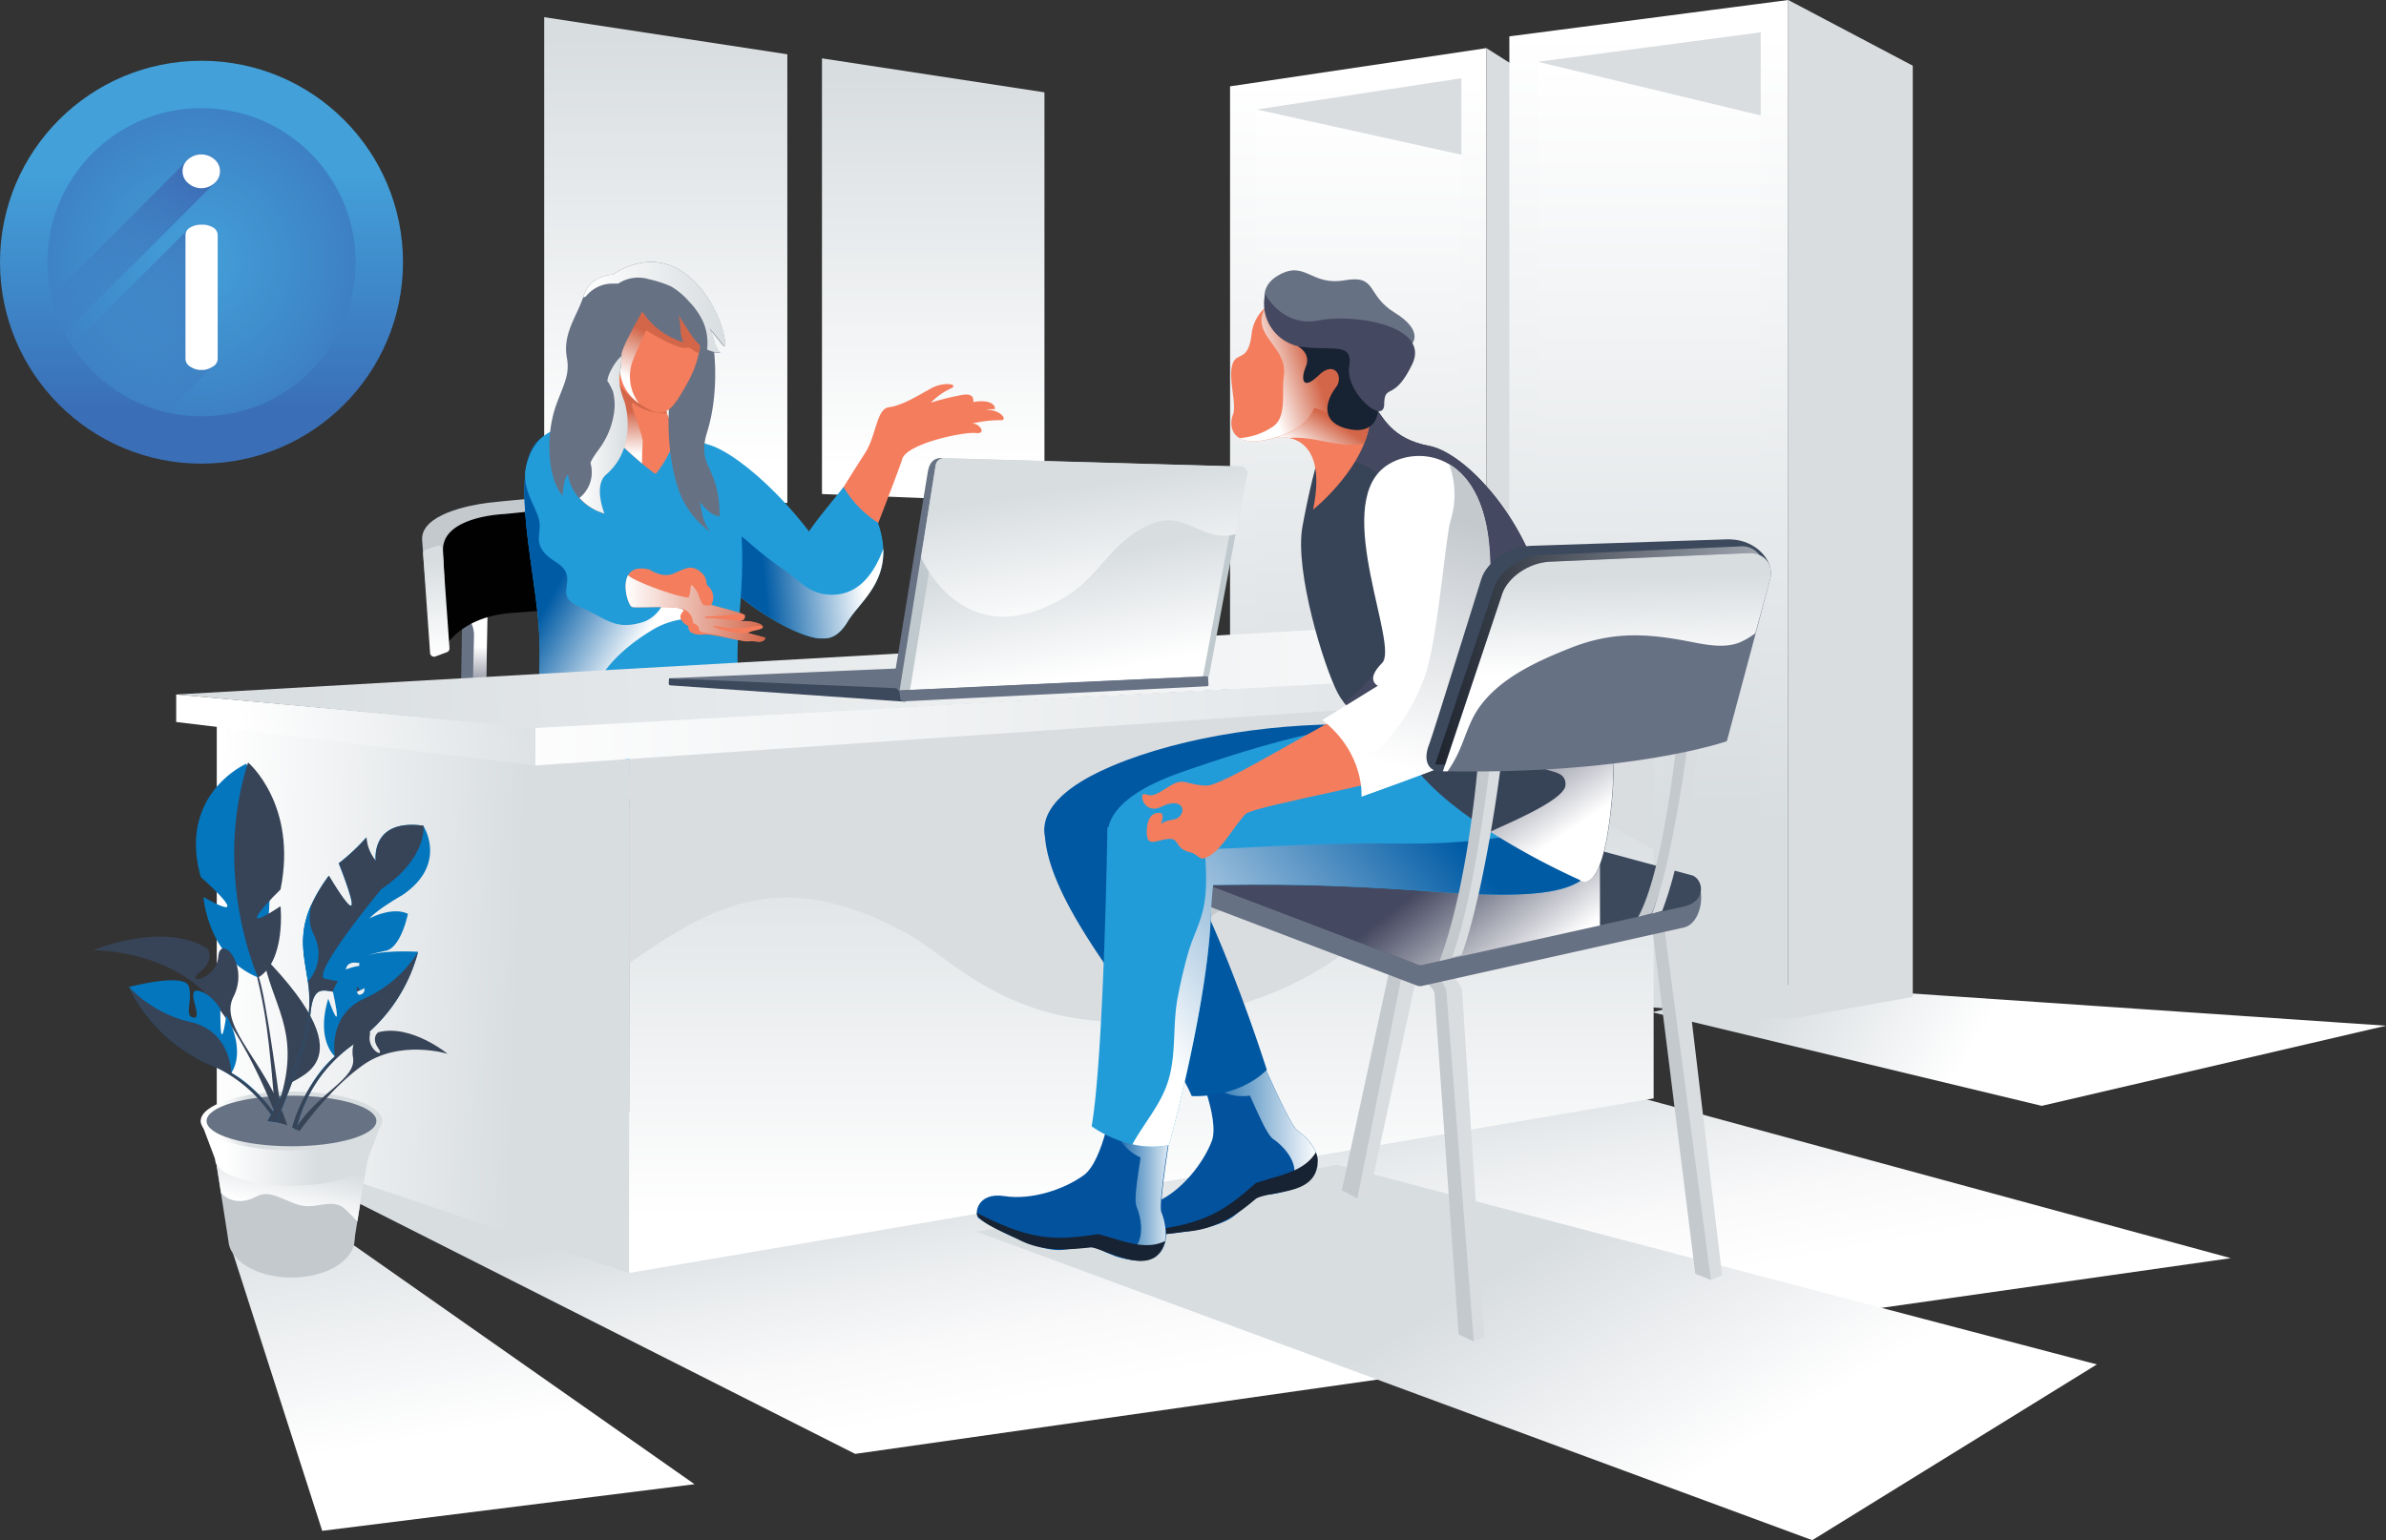 <svg xmlns="http://www.w3.org/2000/svg" xmlns:xlink="http://www.w3.org/1999/xlink" viewBox="0 0 426.3 275.25"><rect x="0" y="0" width="426.3" height="275.25" fill="#333333" stroke="none"/><defs><style>.cls-1{isolation:isolate;}.cls-10,.cls-13,.cls-14,.cls-15,.cls-17,.cls-2,.cls-23,.cls-24,.cls-3,.cls-4,.cls-47,.cls-5,.cls-57,.cls-6,.cls-7,.cls-9{mix-blend-mode:multiply;}.cls-2{fill:url(#Безымянный_градиент_20);}.cls-3{fill:url(#Безымянный_градиент_20-2);}.cls-4{fill:url(#Безымянный_градиент_68);}.cls-5{fill:url(#Безымянный_градиент_20-3);}.cls-6{fill:url(#Безымянный_градиент_30);}.cls-7{fill:url(#Безымянный_градиент_38);}.cls-8{fill:url(#Безымянный_градиент_20-4);}.cls-9{fill:url(#Безымянный_градиент_20-5);}.cls-10{fill:url(#Безымянный_градиент_20-6);}.cls-11{fill:#dadde0;}.cls-12{fill:url(#Безымянный_градиент_20-7);}.cls-13{fill:url(#Безымянный_градиент_20-8);}.cls-14{fill:url(#Безымянный_градиент_20-9);}.cls-15{fill:url(#Безымянный_градиент_20-10);}.cls-16{fill:#677284;}.cls-17{fill:url(#Безымянный_градиент_67);}.cls-18{fill:#c4c9ce;}.cls-19{fill:#010101;}.cls-20{fill:url(#Безымянный_градиент_20-11);}.cls-21{fill:#f47d5d;}.cls-22{fill:#229cd8;}.cls-23{fill:url(#Безымянный_градиент_54);}.cls-25{fill:url(#Безымянный_градиент_54-2);}.cls-26{fill:url(#Безымянный_градиент_34);}.cls-27{fill:#677184;}.cls-28{fill:url(#Безымянный_градиент_34-2);}.cls-29{fill:url(#Безымянный_градиент_20-12);}.cls-30{fill:url(#Безымянный_градиент_20-13);}.cls-31{fill:url(#Безымянный_градиент_34-3);}.cls-32{fill:url(#Безымянный_градиент_20-14);}.cls-33{fill:url(#Безымянный_градиент_20-15);}.cls-34{fill:url(#Безымянный_градиент_20-16);}.cls-35{fill:url(#Безымянный_градиент_20-17);}.cls-36{fill:url(#Безымянный_градиент_20-18);}.cls-37{fill:#3c495d;}.cls-38{fill:#c0cace;}.cls-39{fill:url(#Безымянный_градиент_20-19);}.cls-40{fill:url(#Безымянный_градиент_20-20);}.cls-41{fill:url(#Безымянный_градиент_67-2);}.cls-42{fill:#03529e;}.cls-43{fill:url(#Безымянный_градиент_54-3);}.cls-44{fill:#172232;}.cls-45{fill:#0057a2;}.cls-46{fill:url(#Безымянный_градиент_54-4);}.cls-47{fill:url(#Безымянный_градиент_54-5);}.cls-48{fill:#374357;}.cls-49{fill:url(#Безымянный_градиент_67-3);}.cls-50{fill:url(#Безымянный_градиент_34-4);}.cls-51{fill:url(#Безымянный_градиент_34-5);}.cls-52{fill:#444860;}.cls-53{fill:#fff;}.cls-54{fill:url(#Безымянный_градиент_7);}.cls-55{fill:url(#Безымянный_градиент_20-21);}.cls-56{opacity:0.5;mix-blend-mode:screen;fill:url(#Безымянный_градиент_17);}.cls-57{fill:url(#Безымянный_градиент_20-22);}.cls-58{fill:url(#Безымянный_градиент_20-23);}.cls-59{fill:url(#Безымянный_градиент_20-24);}.cls-60{fill:url(#Безымянный_градиент_20-25);}.cls-61{fill:#0376bd;}.cls-62{fill:url(#linear-gradient);}.cls-63{fill:url(#radial-gradient);}.cls-64{fill:url(#linear-gradient-2);}.cls-65{fill:url(#linear-gradient-3);}</style><linearGradient id="Безымянный_градиент_20" x1="269.37" y1="114.52" x2="269.37" y2="38.11" gradientTransform="matrix(-1, 0, 0, 1, 388.32, -31.61)" gradientUnits="userSpaceOnUse"><stop offset="0" stop-color="#fff"/><stop offset="1" stop-color="#d8dde0"/></linearGradient><linearGradient id="Безымянный_градиент_20-2" x1="221.59" y1="115.11" x2="221.59" y2="45.19" xlink:href="#Безымянный_градиент_20"/><linearGradient id="Безымянный_градиент_68" x1="303.63" y1="287.12" x2="312.22" y2="236.39" gradientTransform="matrix(-1, 0, 0, 1, 388.32, -31.61)" gradientUnits="userSpaceOnUse"><stop offset="0" stop-color="#fff"/><stop offset="0.95" stop-color="#d8dde0"/></linearGradient><linearGradient id="Безымянный_градиент_20-3" x1="31.43" y1="211.48" x2="62.5" y2="193.37" xlink:href="#Безымянный_градиент_20"/><linearGradient id="Безымянный_градиент_30" x1="165.26" y1="274.74" x2="172.63" y2="233.65" gradientTransform="matrix(-1, 0, 0, 1, 388.32, -31.61)" gradientUnits="userSpaceOnUse"><stop offset="0" stop-color="#fff"/><stop offset="0.31" stop-color="#f9f9fa"/><stop offset="0.73" stop-color="#e7eaec"/><stop offset="1" stop-color="#d8dde0"/></linearGradient><linearGradient id="Безымянный_градиент_38" x1="92.03" y1="299.56" x2="117.64" y2="257.14" gradientTransform="matrix(-1, 0, 0, 1, 388.32, -31.61)" gradientUnits="userSpaceOnUse"><stop offset="0" stop-color="#fff"/><stop offset="0.77" stop-color="#e2e5e8"/><stop offset="1" stop-color="#d8dde0"/></linearGradient><linearGradient id="Безымянный_градиент_20-4" x1="424.29" y1="45.67" x2="424.29" y2="176.1" gradientTransform="translate(-181.61 -31.61)" xlink:href="#Безымянный_градиент_20"/><linearGradient id="Безымянный_градиент_20-5" x1="424.42" y1="47.31" x2="424.42" y2="172.57" gradientTransform="translate(-181.61 -31.61)" xlink:href="#Безымянный_градиент_20"/><linearGradient id="Безымянный_градиент_20-6" x1="424.42" y1="50.64" x2="424.42" y2="171.03" gradientTransform="translate(-181.61 -31.61)" xlink:href="#Безымянный_градиент_20"/><linearGradient id="Безымянный_градиент_20-7" x1="889.83" y1="37.56" x2="889.83" y2="179.46" gradientTransform="translate(-595.25 -31.61)" xlink:href="#Безымянный_градиент_20"/><linearGradient id="Безымянный_градиент_20-8" x1="878.74" y1="42.96" x2="878.74" y2="176.1" gradientTransform="translate(-595.25 -31.61)" xlink:href="#Безымянный_градиент_20"/><linearGradient id="Безымянный_градиент_20-9" x1="901.18" y1="42.96" x2="901.18" y2="176.1" gradientTransform="translate(-595.25 -31.61)" xlink:href="#Безымянный_градиент_20"/><linearGradient id="Безымянный_градиент_20-10" x1="889.93" y1="42.97" x2="889.93" y2="176.38" gradientTransform="translate(-595.25 -31.61)" xlink:href="#Безымянный_градиент_20"/><linearGradient id="Безымянный_градиент_67" x1="302.17" y1="131.95" x2="301.08" y2="143.25" gradientTransform="matrix(-0.99, -0.13, -0.13, 0.99, 438.49, 55.81)" gradientUnits="userSpaceOnUse"><stop offset="0" stop-color="#fff"/><stop offset="1" stop-color="#444860"/></linearGradient><linearGradient id="Безымянный_градиент_20-11" x1="311.46" y1="144.37" x2="312.78" y2="127.59" gradientTransform="matrix(-1, -0.05, -0.05, 1, 432.66, 19.9)" xlink:href="#Безымянный_градиент_20"/><linearGradient id="Безымянный_градиент_54" x1="1291.48" y1="127.39" x2="1273.8" y2="129.05" gradientTransform="translate(-1101.22)" gradientUnits="userSpaceOnUse"><stop offset="0" stop-color="#fff"/><stop offset="1" stop-color="#005ba5"/></linearGradient><linearGradient id="Безымянный_градиент_54-2" x1="1254" y1="144.11" x2="1238.18" y2="135.06" xlink:href="#Безымянный_градиент_54"/><linearGradient id="Безымянный_градиент_34" x1="1251.75" y1="112.8" x2="1251.75" y2="105.02" gradientTransform="translate(-1101.22)" gradientUnits="userSpaceOnUse"><stop offset="0" stop-color="#fff"/><stop offset="1" stop-color="#d36649"/></linearGradient><linearGradient id="Безымянный_градиент_34-2" x1="1253.18" y1="100.47" x2="1256.73" y2="92.34" xlink:href="#Безымянный_градиент_34"/><linearGradient id="Безымянный_градиент_20-12" x1="1241.33" y1="109.29" x2="1249.97" y2="109.29" gradientTransform="translate(-1101.22)" xlink:href="#Безымянный_градиент_20"/><linearGradient id="Безымянный_градиент_20-13" x1="1242.08" y1="86.56" x2="1267.46" y2="86.56" gradientTransform="translate(-1101.22)" xlink:href="#Безымянный_градиент_20"/><linearGradient id="Безымянный_градиент_34-3" x1="1249.68" y1="140.34" x2="1274.61" y2="140.34" xlink:href="#Безымянный_градиент_34"/><linearGradient id="Безымянный_градиент_20-14" x1="350.47" y1="207.87" x2="295.64" y2="210.05" xlink:href="#Безымянный_градиент_20"/><linearGradient id="Безымянный_градиент_20-15" x1="345.27" y1="164.59" x2="285.06" y2="157.19" xlink:href="#Безымянный_градиент_20"/><linearGradient id="Безымянный_градиент_20-16" x1="710.37" y1="249" x2="710.37" y2="172.91" gradientTransform="translate(-506.44 -31.61)" xlink:href="#Безымянный_градиент_20"/><linearGradient id="Безымянный_градиент_20-17" x1="586.24" y1="159.24" x2="810.74" y2="159.24" gradientTransform="translate(-506.44 -31.61)" xlink:href="#Безымянный_градиент_20"/><linearGradient id="Безымянный_градиент_20-18" x1="86.06" y1="144.32" x2="349.73" y2="161.15" xlink:href="#Безымянный_градиент_20"/><linearGradient id="Безымянный_градиент_20-19" x1="1219.39" y1="171.81" x2="1217.99" y2="150.99" gradientTransform="translate(-999.52 122.25) rotate(-6.63)" xlink:href="#Безымянный_градиент_20"/><linearGradient id="Безымянный_градиент_20-20" x1="1222.35" y1="162.97" x2="1221.24" y2="138.14" gradientTransform="translate(-999.52 122.25) rotate(-6.63)" xlink:href="#Безымянный_градиент_20"/><linearGradient id="Безымянный_градиент_67-2" x1="120.07" y1="209.43" x2="134.84" y2="190.61" gradientTransform="matrix(-1, 0, 0, 1, 425, 0)" xlink:href="#Безымянный_градиент_67"/><linearGradient id="Безымянный_градиент_54-3" x1="152.85" y1="229.24" x2="174.78" y2="229.24" gradientTransform="matrix(-1, 0, 0, 1, 425, 0)" xlink:href="#Безымянный_градиент_54"/><linearGradient id="Безымянный_градиент_54-4" x1="177.98" y1="241.66" x2="189.64" y2="241.66" gradientTransform="matrix(-1, 0, 0, 1, 425, 0)" xlink:href="#Безымянный_градиент_54"/><linearGradient id="Безымянный_градиент_54-5" x1="2201.25" y1="219.83" x2="2252.2" y2="178.91" gradientTransform="translate(-1957.22)" xlink:href="#Безымянный_градиент_54"/><linearGradient id="Безымянный_градиент_67-3" x1="2275.27" y1="179.49" x2="2261.68" y2="159.49" gradientTransform="translate(-1957.22)" xlink:href="#Безымянный_градиент_67"/><linearGradient id="Безымянный_градиент_34-4" x1="2227.99" y1="113.08" x2="2231.99" y2="106.78" gradientTransform="translate(-1957.22)" xlink:href="#Безымянный_градиент_34"/><linearGradient id="Безымянный_градиент_34-5" x1="2219.19" y1="98.45" x2="2228.13" y2="95.47" gradientTransform="translate(-1957.22)" xlink:href="#Безымянный_градиент_34"/><linearGradient id="Безымянный_градиент_7" x1="2245.02" y1="169.21" x2="2257.29" y2="125.43" gradientTransform="translate(-1957.22)" gradientUnits="userSpaceOnUse"><stop offset="0" stop-color="#fff"/><stop offset="1" stop-color="#c4c9ce"/></linearGradient><linearGradient id="Безымянный_градиент_20-21" x1="101.24" y1="151.78" x2="101.7" y2="135.04" gradientTransform="matrix(-1, 0, 0, 1, 425, 0)" xlink:href="#Безымянный_градиент_20"/><linearGradient id="Безымянный_градиент_17" x1="73.9" y1="148.74" x2="131.92" y2="148.74" gradientTransform="matrix(-1, 0, 0, 1, 425, 0)" gradientUnits="userSpaceOnUse"><stop offset="0" stop-color="#fff"/><stop offset="1" stop-color="#010101"/></linearGradient><linearGradient id="Безымянный_градиент_20-22" x1="338.47" y1="247.63" x2="336.54" y2="238.95" gradientTransform="matrix(-1, 0, 0, 1, 425, 0)" xlink:href="#Безымянный_градиент_20"/><linearGradient id="Безымянный_градиент_20-23" x1="348.07" y1="235.46" x2="331.32" y2="235.46" gradientTransform="matrix(-1, 0, 0, 1, 425, 0)" xlink:href="#Безымянный_градиент_20"/><linearGradient id="Безымянный_градиент_20-24" x1="348.07" y1="238.82" x2="331.32" y2="238.82" xlink:href="#Безымянный_градиент_20"/><linearGradient id="Безымянный_градиент_20-25" x1="349" y1="231.94" x2="343.76" y2="231.94" gradientTransform="matrix(-1, 0, 0, 1, 425, 0)" xlink:href="#Безымянный_градиент_20"/><linearGradient id="linear-gradient" x1="325.24" y1="-65.16" x2="325.24" y2="-25.7" gradientTransform="matrix(-1.07, 0, 0, 1.07, 382.93, 100.58)" gradientUnits="userSpaceOnUse"><stop offset="0" stop-color="#43a0d9"/><stop offset="1" stop-color="#3a6fb7"/></linearGradient><radialGradient id="radial-gradient" cx="325.24" cy="-50.37" r="41.36" gradientTransform="matrix(-1.07, 0, 0, 1.07, 382.93, 100.58)" xlink:href="#linear-gradient"/><linearGradient id="linear-gradient-2" x1="354.97" y1="-35.88" x2="316.21" y2="-74.64" gradientTransform="matrix(-1.07, 0, 0, 1.07, 419.61, 132.2)" gradientUnits="userSpaceOnUse"><stop offset="0" stop-color="#4083c4" stop-opacity="0"/><stop offset="1" stop-color="#3b59a8"/></linearGradient><linearGradient id="linear-gradient-3" x1="344.42" y1="-25.34" x2="305.67" y2="-64.1" xlink:href="#linear-gradient-2"/></defs><g class="cls-1"><g id="Layer_1" data-name="Layer 1"><polygon class="cls-2" points="97.23 88.14 97.23 3.07 140.67 9.7 140.67 89.89 97.23 88.14"/><polygon class="cls-3" points="146.86 88.29 146.86 10.43 186.61 16.5 186.61 89.89 146.86 88.29"/><polygon class="cls-4" points="41.6 223.88 57.57 273.58 124.09 265.25 63.22 222.55 41.6 223.88"/><polygon class="cls-5" points="295.16 180.89 364.79 197.63 426.3 183.31 317.4 175.91 295.16 180.89"/><polygon class="cls-6" points="36.77 201.23 152.79 259.83 398.57 224.85 281.82 193.11 36.77 201.23"/><polygon class="cls-7" points="174.52 220.12 323.79 275.25 374.64 243.84 238.82 208.15 174.52 220.12"/><polygon class="cls-8" points="265.58 176.03 219.77 174.67 219.77 15.43 265.58 8.6 265.58 176.03"/><polygon class="cls-9" points="224.52 89.53 224.52 170.05 261.1 171.26 261.1 88.83 224.52 89.53"/><polygon class="cls-10" points="261.1 83.83 261.1 13.98 224.52 19.57 224.52 84.4 261.1 83.83"/><polygon class="cls-11" points="261.1 27.65 261.1 13.98 224.52 19.57 261.1 27.65"/><polygon class="cls-11" points="265.58 176.22 285.69 173.05 285.69 21.38 265.58 8.6 265.58 176.22"/><polygon class="cls-12" points="319.5 182.18 269.67 177.76 269.67 6.5 319.5 0 319.5 182.18"/><polygon class="cls-13" points="292.21 89.22 274.77 89.33 274.77 173.09 292.21 174.67 292.21 89.22"/><polygon class="cls-14" points="297.29 89.18 297.29 175.13 314.58 176.7 314.58 89.08 297.29 89.18"/><polygon class="cls-15" points="314.58 83.65 314.58 5.77 274.77 11.05 274.77 83.8 314.58 83.65"/><polygon class="cls-11" points="314.58 20.63 314.58 5.77 274.77 11.05 314.58 20.63"/><polygon class="cls-11" points="319.5 182.16 341.75 178.15 341.75 11.74 319.5 0 319.5 182.16"/><polygon class="cls-16" points="81.9 151.07 86.37 149.86 87.19 102.43 82.71 102.36 81.9 151.07"/><path class="cls-17" d="M119.37,141.12a5,5,0,0,1,2,4l-.55,24.45a4.25,4.25,0,0,1-2.13,3.58l0,9.82,4.4-1.53.81-47.43-4.48,6.41Z" transform="translate(-36.68 -31.61)"/><path class="cls-18" d="M144.23,119.7s-15.27,1.15-20.43,1.78c-3.23.4-12,2.07-11.7,6.65S113.62,146,113.62,146s2.7-5.32,11.47-6c7.61-.59,17.59-1.68,20.49-2,.46-.05.79-.45,3.1.11l-.88-16.23C147.69,120.32,146,119.57,144.23,119.7Z" transform="translate(-36.68 -31.61)"/><path class="cls-19" d="M147,121.39l-20.23,2.09s-11.37.38-10.93,6.71c.33,4.58.48,16.89.48,16.89s2.84-5.3,11.84-5.93c7.63-.54,17.38-1.52,20.17-1.81a.81.81,0,0,0,.72-.86l-1.16-16.34A.81.81,0,0,0,147,121.39Z" transform="translate(-36.68 -31.61)"/><path class="cls-20" d="M114.75,129.17l-2,.66a.71.71,0,0,0-.48.73l1.25,17.73a.71.71,0,0,0,1,.62l2-.74a.72.72,0,0,0,.47-.72l-1.25-17.65A.72.72,0,0,0,114.75,129.17Z" transform="translate(-36.68 -31.61)"/><path class="cls-21" d="M211.06,109c-2.09-.28-12.32,1.86-13.17,4.63s-9.63,25.17-9.63,25.17c-2.39,8.93-11.79,3.67-10.86-1.19s11.92-22.06,13.88-25.1,2-7.85,4.21-8.12,5-1.93,7.44-3.32,5.36-.75,3.54,0a12.27,12.27,0,0,0-3.48,2.5,45.38,45.38,0,0,1,5.85-1.42c2.16-.27,1.71,1.31,1.71,1.31,4.08-.68,4.09,1.39,3.75,1.28a5.77,5.77,0,0,0-1.5.13c2.7-.15,4.11,2,2.59,1.83a21.5,21.5,0,0,0-5.2.65C211.51,107,213.15,109.23,211.06,109Z" transform="translate(-36.68 -31.61)"/><path class="cls-22" d="M187.39,118.64c-4.15,5.42-11,12.28-10,19.52.59,4.42,6.45,11.69,10.74,4.53,2.38-4,8.78-7.9,5.41-17.68A19,19,0,0,1,187.39,118.64Z" transform="translate(-36.68 -31.61)"/><path class="cls-22" d="M183.42,129.62c4.4,6.49,2.48,15.28.7,16-3,1.16-18.21-6.63-24.35-17.9s-2.58-14,.41-16.42C163.59,108.49,175.76,118.31,183.42,129.62Z" transform="translate(-36.68 -31.61)"/><path class="cls-23" d="M186.08,137.87h0a9,9,0,0,1-1.93-.05,6.76,6.76,0,0,1-1.07-.21l-.31-.11a6.4,6.4,0,0,1-.66-.23l-.31-.15c-.19-.1-.39-.19-.58-.3l-.25-.16-.6-.39-.15-.12c-.87-.64-1.7-1.38-2.62-2.09h0l-.53-.41a63,63,0,0,1-6.2-4.76c-2-1.87-4.42-3.19-6.46-5.07a36.34,36.34,0,0,1-5.27-6.57,5.41,5.41,0,0,1-.55-4.62c-2.35,2.3-3.86,5.78,1.18,15.05,5.86,10.75,19.94,18.33,23.84,18,1.52.16,3.11-.62,4.53-3,2-3.26,6.62-6.49,6.35-13C193,133.81,190.42,137.49,186.08,137.87Z" transform="translate(-36.68 -31.61)"/><path class="cls-22" d="M131.11,168.39s2.76-13.49,1.78-25.41c-.91-11.19-5.63-29.44.82-33.25,6.64-3.93,17.63-2.37,22.46-1.6,14.43,2.27,13.73,20.86,12.57,34-.61,7-.51,21.73,2.82,28.33C171.56,170.41,150.72,180.73,131.11,168.39Z" transform="translate(-36.68 -31.61)"/><g class="cls-24"><path class="cls-25" d="M146.89,167.64c-3.19-4-5.83-9.69-3.06-14.67,2-3.52,5.8-6.6,9.2-8.66a14.34,14.34,0,0,1,7.31-2.17h.37a.13.13,0,0,0,0,0,1.45,1.45,0,0,0,.08-.81c-.42-.22-.86-.35-1.31-.54-1.8-.72-3.68-1.17-5.51-1.77A15.57,15.57,0,0,1,143.69,129c-1.15-3.47-2-8.21-.78-11.76,1.62-4.66,5.71-7.81,10.47-9.54-5.49-.72-14.1-1.29-19.67,2-6.45,3.81-1.73,22.06-.82,33.25,1,11.92-1.78,25.41-1.78,25.41a39.86,39.86,0,0,0,23.06,6A31.62,31.62,0,0,1,146.89,167.64Z" transform="translate(-36.68 -31.61)"/></g><path class="cls-22" d="M130.77,114.57c1.19-4.37,3.75-5.81,5.48-6.22,10.39-2.43,7.6,15.51,10,17.74a7,7,0,0,1,2.49,4.52,24.14,24.14,0,0,1,6.92,3.14c1.16.89.51,7.71-4.37,9.11s-6.26-.75-11.21-2.88.56-5-4.05-7.9-2.52-4.81-3-7.39S129.59,118.92,130.77,114.57Z" transform="translate(-36.68 -31.61)"/><path class="cls-21" d="M157.77,108.15a19.62,19.62,0,0,1-3.93,8.16c-1-.44-10.79-8.67-8.22-8.87s1.43-6.12,1.43-7.75c0-4.17,9.6-1.89,8.72,1.85C154.67,106.24,157.77,108.15,157.77,108.15Z" transform="translate(-36.68 -31.61)"/><g class="cls-24"><path class="cls-26" d="M151.51,110.71c.08-1.62-2.92-8.08-1.58-6.94a9.91,9.91,0,0,0,5.93,1.7,5.91,5.91,0,0,1-.09-3.93c1.19-3.65-8.72-6-8.72-1.85,0,1.63,1.15,7.55-1.43,7.75-1.85.15,2.72,4.46,5.79,7C151.37,113.22,151.44,112,151.51,110.71Z" transform="translate(-36.68 -31.61)"/></g><path class="cls-27" d="M163.61,126.67a15.46,15.46,0,0,1-5.84-8c-4.88-15.09,2.44-37.25,4.93-31.34,1.82,4.29,2.69,13.92.33,21.47-2,6.49,2.23,5.79,2.23,15.1,0,0-1.66,0-3.47-2.57C161.79,121.3,162.07,125,163.61,126.67Z" transform="translate(-36.68 -31.61)"/><path class="cls-21" d="M160.79,88c1.3,2.46,1.72,6.65-1.26,12s-4.09,6.64-8.13,4.07-5.93-5.94-4.82-9.88S155.46,78,160.79,88Z" transform="translate(-36.68 -31.61)"/><g class="cls-24"><path class="cls-28" d="M147.94,93.89c1.12-4,7.52-15.89,12.85-5.87.6,1.14,1.21,5.89.79,6.5s-1.29-1-2.21-.76c-1.8.38-7.24-3.13-7.24-3.13s-2.27,4.89-2.54,5.86a8,8,0,0,0,1.26,7.22C147.37,101.2,146.88,97.65,147.94,93.89Z" transform="translate(-36.68 -31.61)"/></g><path class="cls-27" d="M138.16,116.45c-.77.42-.95,3.72-.95,3.72-2.52-2.63-3.31-10.43-1.06-16.46,1.23-3.32,2.36-5.18,1.82-8.1-.83-4.43,1.87-7.54,3-11.18s5.2-3.76,5.2-3.76c12.53-8,20.06,7.53,20.06,12.61,0,.88-1.4-1.38-3-3.13,1.11,1.19.84,3.36,2.16,4.55-4.18-.14-5.19-3.55-7.55-6.8.64,1.47.16,3.65,1,4.88a13.12,13.12,0,0,1-7.39-5.5s-3.66,6.28-3.72,7.69c0,3.83-1.11,4.09.37,8.23.74,2.06,1.84,8.87-3.17,13.17-2.4,2.06-.34,7-.34,7C138.61,121.56,138.16,116.45,138.16,116.45Z" transform="translate(-36.68 -31.61)"/><g class="cls-24"><path class="cls-29" d="M147.72,95.18a6.14,6.14,0,0,1-.42.47c-.82.84-2.11,2.95-2.1,4.16,0-.34.84,1.33,1,1.76a10.47,10.47,0,0,1,.29,2.9,14.26,14.26,0,0,1-2.16,6.49c-.39.7-2.25,2.94-2.12,3.5a5.9,5.9,0,0,1-2,6.14,9.45,9.45,0,0,0,4.47,2.79s-2.06-5,.34-7c5-4.3,3.91-11.11,3.17-13.17C146.65,99.14,147.68,98.81,147.72,95.18Z" transform="translate(-36.68 -31.61)"/><path class="cls-30" d="M146.18,80.67s-4.06.11-5.2,3.76l-.12.35a4.11,4.11,0,0,1,.46-.15,6.06,6.06,0,0,1,5-2.33,7,7,0,0,1,.81,0,6.5,6.5,0,0,1,5.45-.8,20.84,20.84,0,0,1,4,1.3,13.05,13.05,0,0,1,3.18,2.66,13.47,13.47,0,0,1,2.42,3.38,9.5,9.5,0,0,1,.83,5.23,5.88,5.88,0,0,0,2.43.58c-1.32-1.19-1.05-3.36-2.16-4.55,1.63,1.75,3,4,3,3.13C166.24,88.2,158.71,72.7,146.18,80.67Z" transform="translate(-36.68 -31.61)"/></g><path class="cls-21" d="M149.63,140.09c-.89-.24-3.22-8.3,3.14-6.67,0,0,2.24,1.59,4.29.68s3.11-1.58,4.65-.4.93,2.09,1.45,2.62a2.69,2.69,0,0,1,.57,3.44s5.91,1.54,6,1.72.29,1.14-1.27,1.17c0,0,2.87-.16,4.07.54s-.27.94-1.08,1.13a5.73,5.73,0,0,0-1.22.42l3.17.85s.05.42-.58.64-1.6-.16-2.38,0S164,144.86,162.5,145s-2.89-.16-2.84-1.48c0,0-2.32-1.17-1-2.55S150.53,140.33,149.63,140.09Z" transform="translate(-36.68 -31.61)"/><g class="cls-24"><path class="cls-31" d="M157.79,140.28c-2.2-.37-7.49,0-8.16-.19s-1.83-3.79-.71-5.71c.3.78,8,3.74,10.63,4,.54.07.41-2.14.65-2.21s1.12,1.27,1.25,1.62a7.38,7.38,0,0,0,.8,1.84,1.82,1.82,0,0,0,1.48.09s4.33,1.13,5.63,1.57c-.06,0-5,.51-6.26.5-.56,0-.74.25-.17.26,1.37,0,5.78.55,6.4.55a7.36,7.36,0,0,1,3.19.55,1.31,1.31,0,0,1,.38.3,7.86,7.86,0,0,0-2.1.22c-3.67.67-6.38-.4-6.6-.2s1.45.72,2.24.88c.39.08,1.87.4,2.25.41a11.36,11.36,0,0,0,1.54-.06l3.16.85s.05.42-.58.64-1.6-.16-2.38,0a17.75,17.75,0,0,1-3.48-.56l-.77-.26c-.82-.25-1.66-.33-2.49-.5s-2.09-.12-2.13-.88c0-.58-.88-1-1.05-1A2.74,2.74,0,0,0,157.79,140.28Z" transform="translate(-36.68 -31.61)"/></g><polygon class="cls-32" points="38.73 202.76 112.4 227.5 112.4 135.74 38.73 128.01 38.73 202.76"/><polygon class="cls-33" points="31.48 129.03 95.66 136.8 95.66 129.95 31.48 124.11 31.48 129.03"/><polygon class="cls-34" points="112.4 227.5 295.45 196.3 295.45 120.93 112.4 135.74 112.4 227.5"/><path class="cls-11" d="M198.68,198.41c9.34,5.1,21.16,21,53.8,14.14,27.55-5.79,36.82-24,42.17-28.79,17.58-15.86,31.48-2.83,37.47-.37v-30.2l-183,13.07v37.48C164.8,192.65,177.17,186.67,198.68,198.41Z" transform="translate(-36.68 -31.61)"/><polygon class="cls-35" points="95.66 129.95 95.66 136.8 304.3 122.44 304.3 118.45 95.66 129.95"/><polygon class="cls-36" points="31.61 124.11 95.66 130.11 304.3 118.45 240.25 112.27 31.61 124.11"/><polygon class="cls-16" points="119.54 121.22 162.07 124.16 215.65 120.76 173.05 118.91 119.54 121.22"/><path class="cls-37" d="M156.16,153.7c0,.21.09.38.24.39L198.22,157a.4.4,0,0,0,.47-.31l.13-2-42.6-1.85Z" transform="translate(-36.68 -31.61)"/><path class="cls-16" d="M202.41,116.17c-1.43,8.77-5.71,35-6,36.8a2.45,2.45,0,0,0,2,2.63l6.69-42.14C203.26,113.4,202.67,114.54,202.41,116.17Z" transform="translate(-36.68 -31.61)"/><path class="cls-38" d="M258.38,115l-52.95-1.49a1.49,1.49,0,0,0-1.59,1.24L197.41,155l55.28-2.57,6.76-36.09A1.18,1.18,0,0,0,258.38,115Z" transform="translate(-36.68 -31.61)"/><path class="cls-39" d="M257,116.92l-50.12-1.21a1.42,1.42,0,0,0-1.5,1.18l-6.1,38,52.34-2.43,6.4-34.26A1.12,1.12,0,0,0,257,116.92Z" transform="translate(-36.68 -31.61)"/><g class="cls-24"><path class="cls-40" d="M227,138.3c6.34-3.79,8.56-10.61,15.91-13.25,5.72-2.06,8.92,3.68,14.57,2l2-10.68a1.18,1.18,0,0,0-1.07-1.39l-52.95-1.49a1.49,1.49,0,0,0-1.59,1.24l-2.63,16.5C201.3,131.3,208.79,149.17,227,138.3Z" transform="translate(-36.68 -31.61)"/></g><path class="cls-16" d="M197.52,156.4a.66.66,0,0,0,.7.55l54.14-2.7a.26.26,0,0,0,.24-.28l-.09-1.52L197.36,155Z" transform="translate(-36.68 -31.61)"/><path class="cls-11" d="M296.29,183.92,331.44,194c2.86.38,5.2,2.05,5.57,3.77l7.35,61.7-2,.91L334,199.84c-.22-1-1.69-4.44-3.17-4.3L296.9,185.37c-1.47.14-2.9,1.15-3.1,2.21l-12.4,57.24-2.27,1,11.05-58.09C290.53,185.9,293.78,184.16,296.29,183.92Z" transform="translate(-36.68 -31.61)"/><path class="cls-18" d="M293.86,184.15l34.55,10.12c3.37.63,5.24,2,5.71,3.71l8.26,62.38-2.81-1.12L332,198.46c-.29-1-2.1-2.4-3.63-2.69l-34.54-10.11c-1.47.14-2.89,1.15-3.1,2.21l-11.54,57.91-2.77-1.46,12.21-56.47C289,186.05,291.35,184.39,293.86,184.15Z" transform="translate(-36.68 -31.61)"/><path class="cls-11" d="M258.37,192.58l34.23,12c2.81.54,5,2.33,5.31,4.07l4,62-2,.72-5.16-60.81c-.16-1-1.44-4.52-2.91-4.46l-33-12c-1.47.06-2.93,1-3.19,2l-15.26,56.52-2.24.78L252.14,196C252.58,194.25,255.87,192.69,258.37,192.58Z" transform="translate(-36.68 -31.61)"/><path class="cls-18" d="M256,192.68l33.63,12c3.3.81,5.08,2.3,5.46,4L300,271.35l-2.72-1.28-4.31-61c-.23-1-1.94-2.5-3.45-2.88l-33.62-12c-1.46.06-2.92,1-3.18,2l-14.4,57.17-2.66-1.6,15-55.7C251.07,194.31,253.46,192.78,256,192.68Z" transform="translate(-36.68 -31.61)"/><path class="cls-27" d="M251.94,186.17l42.27-6a1.66,1.66,0,0,1,1.16,0l44.12,9c1.87.74,1.54,7.19-1.85,8.17L291,207.75a1.63,1.63,0,0,1-1.15,0l-38.14-14.53C249.79,192.52,249.73,187,251.94,186.17Z" transform="translate(-36.68 -31.61)"/><path class="cls-37" d="M253.38,185l41-8.66a1.6,1.6,0,0,1,1.16,0l43.54,11.73c1.87.75,2.55,4.37-1.24,5.48L291.11,204a1.63,1.63,0,0,1-1.15,0l-38.18-14.55C249.89,188.78,250,185.67,253.38,185Z" transform="translate(-36.68 -31.61)"/><g class="cls-24"><path class="cls-41" d="M253.38,185l41-8.66a1.6,1.6,0,0,1,1.16,0l27,7.28V197L291.11,204a1.63,1.63,0,0,1-1.15,0l-38.18-14.55C249.89,188.78,250,185.67,253.38,185Z" transform="translate(-36.68 -31.61)"/></g><path class="cls-42" d="M250.22,221.58s4.5,10,2.95,14-5.38,8.86-9.89,10.87-2.79,5.64-1.76,5.79,12.07-.29,15.82-3.47,4.4-3.61,5.93-3.67,7.45-1.34,8.62-4.37-1.83-6-3.45-7.13-9.52-19.85-9.52-19.85Z" transform="translate(-36.68 -31.61)"/><g class="cls-24"><path class="cls-43" d="M250.22,221.57s2.84,6.8,9.78,5.84c2.37,5.31,3.33,7.21,4.25,7.83,1.62,1.11,4.61,4.12,3.45,7.14a5.17,5.17,0,0,1-2.24,2.36c2.35-.58,5.6-1.85,6.43-4,1.16-3-1.83-6-3.45-7.13s-9.52-19.85-9.52-19.85Z" transform="translate(-36.68 -31.61)"/></g><path class="cls-44" d="M272.12,238.93a4.73,4.73,0,0,0-.34-1.38c-2.18,3.62-6.86,4.13-10.73,5.5-5.63,4.93-9.07,7.47-20.27,8.58,1.14,1.32,5.4.29,8,.06,4.71-.33,8.69-2.7,12.37-5.93C264.69,244.21,272.12,245.21,272.12,238.93Z" transform="translate(-36.68 -31.61)"/><path class="cls-45" d="M249.6,227.49s8,.57,13.42-4.67c0,0-7.73-24.58-16-38.55a86.08,86.08,0,0,1-6.35-12.4s-17.34,3-17.34,8C223.29,194.25,244.57,215.66,249.6,227.49Z" transform="translate(-36.68 -31.61)"/><path class="cls-45" d="M310.55,171.87c3.45,11-3.65,13.62-27.93,14.14s-34,2-46.3,3.09c-8.53.76-24-10.81-1-20.58C261.15,157.56,306.43,158.65,310.55,171.87Z" transform="translate(-36.68 -31.61)"/><path class="cls-22" d="M321.8,178.48c2.45,12.14-4.85,14.23-29.08,12.47s-34.06-1.12-46.38-1.12c-8.57,0-22.22-12,1.54-20.27,13.82-4.79,33.26-10.93,48.51-8.61C310.62,163.11,320.39,171.47,321.8,178.48Z" transform="translate(-36.68 -31.61)"/><path class="cls-42" d="M235.46,228.27s-1.64,10.82-5.14,13.36-9.32,4.5-14.2,3.74-5.41,3.22-4.63,3.91,10.3,6.31,15.17,5.68,5.65-.64,7,.15,7,2.92,9.61,1,1.74-6,1-7.86,2.8-21.83,2.8-21.83Z" transform="translate(-36.68 -31.61)"/><g class="cls-24"><path class="cls-46" d="M235.47,228.27s-1.31,7.24,5,10.21c-.9,5.75-1.12,7.86-.69,8.88.76,1.82,1.64,6-1,7.87a5.09,5.09,0,0,1-3.16.76c2.28.79,5.7,1.49,7.56.13,2.63-1.9,1.75-6.05,1-7.86s2.8-21.83,2.8-21.83Z" transform="translate(-36.68 -31.61)"/></g><path class="cls-44" d="M244.65,253.5c-3.77,1.67-7.84-.39-11.77-1.33-7.4,1.09-11.67,1.36-21.68-3.81.24,1.77,4.85,3.43,7.37,4.71,4,2.19,8.49,2,13.16,1.44,3.87,1,11.34,5.56,13.15-1.12A1.2,1.2,0,0,1,244.65,253.5Z" transform="translate(-36.68 -31.61)"/><path class="cls-22" d="M231.72,232.89s6.44,4.85,13.81,3.38c0,0,6.87-24.83,7.49-41.08a85.65,85.65,0,0,1,1.41-13.86l-19.89-1.87S233.93,220.23,231.72,232.89Z" transform="translate(-36.68 -31.61)"/><path class="cls-47" d="M321.8,178.48a8,8,0,0,0-.71-2,18.68,18.68,0,0,1-4.54,2.61c-3.3,1.34-7.05,1.43-10.55,2-3,.44-6,.81-9,1-6,.45-11.94.2-17.91.28S267,182.66,261,183c-2.57.13-5.22.3-7.87.3,0,.15,0,.29.06.44A4.54,4.54,0,0,1,252,184c.18,3.61.44,7.15-.52,10.78-.64,2.41-1.8,4.63-2.48,7-.76,2.66-1.4,5.42-1.91,8.13-1,5.2-.1,10.74-2,15.77-1.41,3.81-4.16,6.89-6.08,10.43a15.64,15.64,0,0,0,6.53.15s6.87-24.83,7.49-41.08c.07-2,.22-3.78.4-5.41,9.65-.11,19.83-.25,39.3,1.17C317,192.71,324.25,190.62,321.8,178.48Z" transform="translate(-36.68 -31.61)"/><path class="cls-48" d="M281.88,103.54c1.84,2.6,3.4,6.47,10.11,7.75s18,13.72,20.66,27.88,13.74,14.93,12.14,34.31-5.85,15.33-5.85,15.33-20.34-8.94-28.76-19.16-12-9.48-14.48-14.17-7.77-21.89-6.31-29.78C271,116.81,275.82,95,281.88,103.54Z" transform="translate(-36.68 -31.61)"/><g class="cls-24"><path class="cls-49" d="M312.65,139.17C310,125,298.7,112.56,292,111.29s-8.27-5.15-10.11-7.75a4.42,4.42,0,0,0-2.82-2.09,13.6,13.6,0,0,1,1.45,6,11.89,11.89,0,0,1-2.2,6.58l.5.13A12.59,12.59,0,0,1,286,120a13.1,13.1,0,0,1,.92,9.56s0,0,0,.06c-.3,3.48.11,7-.34,10.45A24.48,24.48,0,0,1,283,150.78a24.93,24.93,0,0,1-6.21,6.41c1.3,1.58,17.9,10.13,20.23,12,11.83,1.51,8-17.1,10.72-17.13,3.3,0,.37,13.42,2.64,15.67s6.13,1.15,6,4.18c-.1,2.87-12,7.52-13.41,8.36a133.07,133.07,0,0,0,15.92,8.58s4.26,4.05,5.85-15.33S315.32,153.34,312.65,139.17Z" transform="translate(-36.68 -31.61)"/></g><path class="cls-21" d="M264.62,109.79s9.7-1.76,6.66,12.91c0,0,10.07-8,10.31-17.15,0,0-7.44-.42-8.39-3.37S264.62,109.79,264.62,109.79Z" transform="translate(-36.68 -31.61)"/><g class="cls-24"><path class="cls-50" d="M267,109.88h.12c3.93-.34,7.48,1.33,11.31,1.2.65,0,1.28-.06,1.9-.11a15.49,15.49,0,0,0,1.22-5.41s-7.44-.42-8.39-3.37-8.58,7.61-8.58,7.61A7.09,7.09,0,0,1,267,109.88Z" transform="translate(-36.68 -31.61)"/></g><path class="cls-21" d="M266,84.88a7.45,7.45,0,0,0-5.69,6.36c-.58,5.3-2.77,3.05-3.48,5.63s.88,7.07.13,8.89-.39,5.81,6.12,4.42,7.75-4.29,8.45-5.74c0,0,8.21,3.24,10.1-2.37S280.31,79.74,266,84.88Z" transform="translate(-36.68 -31.61)"/><g class="cls-24"><path class="cls-51" d="M266,84.88a8.23,8.23,0,0,0-3.28,1.69c-2.74,5,4.08,6.89,3.34,12.2-.42,3,.57,7.35-1.93,9.07a12.17,12.17,0,0,1-6,2.07c1,.57,2.54.78,4.92.26,6.51-1.39,7.75-4.28,8.45-5.73,0,0,8.21,3.24,10.1-2.37S280.31,79.74,266,84.88Z" transform="translate(-36.68 -31.61)"/></g><path class="cls-44" d="M268.54,93.47S271,94.72,270,97.1s-.55,4.38,2.29,1.58,4.54.3,3.08,2.15-3.26,6,1.86,7.36,6-2.54,5.56-4.39S285.27,88.57,268.54,93.47Z" transform="translate(-36.68 -31.61)"/><path class="cls-27" d="M289,93s2.08-2.31-3.13-5.51-3-6.82-9-5.78-7-3.7-11.83-.87-1.51,8,1.78,8.66S289,93,289,93Z" transform="translate(-36.68 -31.61)"/><path class="cls-52" d="M262.71,84.17s3.09,6,9.58,4.71,20,1,16.7,7.83-4.93,3.3-5,7.16-7-2.26-6.26-6.75-3-2.71-8.6-3.54A7.8,7.8,0,0,1,262.71,84.17Z" transform="translate(-36.68 -31.61)"/><path class="cls-21" d="M290,153.27c2.61-.62,6.78,13.06,4.84,14.27-5.24,3.27-34.17,8-35.66,9.58-2.5,2.74-4.61,7.12-7.41,7.9-.77.22-1.29-.84-2.4-1.08-2.94-.65-1.8-2.61-4-2.4s-3.85,1.65-3.8-1.36,1.51-3.4,2.4-3.28.14,2,.14,2c1.43-1.19,2.68-.33,3.55-1.67s-.35-3-3.5-1.44-4.21-2.77-2.81-2.24,2-.05,4.46-1.54,2.82-.09,6.46,0S281.25,155.36,290,153.27Z" transform="translate(-36.68 -31.61)"/><path class="cls-53" d="M283.89,115.21c5.14-4.17,17.89-3.63,18.92,15.2,1,18.52-3.17,34.53-7.09,37.61-.69.54-15.79,5.94-15.79,5.94s.62-7.73-7-13.67l9.93-6.13s-2.34-1,.76-4.06S274.84,122.55,283.89,115.21Z" transform="translate(-36.68 -31.61)"/><path class="cls-54" d="M295.57,114.55a15.52,15.52,0,0,1,.32,9.93c-1,3.19-2.49,23.51-5,28.93A35.34,35.34,0,0,1,284,164.5c-1.81,1.92-2.71,1.08-5,2.45,1.28,2.85,1,7,1,7s15.1-5.4,15.79-5.94c3.92-3.08,8.1-19.09,7.09-37.61C302.33,121.53,299.24,116.72,295.57,114.55Z" transform="translate(-36.68 -31.61)"/><path class="cls-11" d="M332.33,193.51a48.43,48.43,0,0,0,1.39-5.39c.08-.4.18-.9.3-1.48,1.18-6.06,3.89-20.84,4.31-24,.19-1.41.34-2.52.45-3.14v0l.18-1.06,2.17.14-.18,1.05c-.1.58-.25,1.69-.44,3.08a211.5,211.5,0,0,1-4.6,24.41,66.25,66.25,0,0,1-2.25,7.28l-1.83.5c.15-.34.29-.74.46-1.21A.49.49,0,0,1,332.33,193.51Z" transform="translate(-36.68 -31.61)"/><path class="cls-18" d="M336.79,159.31l2.16.15c-.09.57-.23,1.64-.42,3-1.18,8.85-2.66,17.69-4.22,24.24a59.87,59.87,0,0,1-2,6.81.49.49,0,0,0,0,.11c-.18.44-.35.86-.52,1.23l-2.41.61C334.42,186.21,336.68,159.93,336.79,159.31Z" transform="translate(-36.68 -31.61)"/><path class="cls-11" d="M296.3,202a52.17,52.17,0,0,0,1.52-5.9c.65-3.18,2.24-11.87,3.37-18.43.59-3.43,1.07-6.27,1.22-7.42s.3-2.19.39-2.75h0l.17-1.05,2.17.14-.18,1c-.08.52-.21,1.48-.38,2.69-.35,2.62-.75,5.26-1.18,7.84-1.59,9.77-3.63,18.84-5.56,24.11l-1.83.5c.09-.21.17-.44.26-.7Z" transform="translate(-36.68 -31.61)"/><path class="cls-18" d="M300.81,167.42l2,.12H303c-.1.59-.23,1.68-.41,3.08-.3,2.39-.63,4.8-1,7.17-1.45,9.81-3.31,19-5.29,24.24a.3.3,0,0,1,0,.08c-.09.24-.18.47-.28.7l-2.13.54C299.15,189.13,300.71,168,300.81,167.42Z" transform="translate(-36.68 -31.61)"/><path class="cls-37" d="M301.32,135.16c.95-3.15,4.94-5.83,8.78-6l35-1.16c4.88-.18,7.48,3.14,7.78,4.91.08.5-3.89.37-4,1l-8.41,30.95s-44.05,4.26-46,4.59-3.92-1.27-2.38-5C292.48,163.57,301.32,135.16,301.32,135.16Z" transform="translate(-36.68 -31.61)"/><path class="cls-27" d="M313.54,132,349,130.46c2.77-.13,4.54,1.88,4,4.48l-7.79,29.13s-16.95,6-50.66,5.37L305,138C305.89,134.87,309.78,132.19,313.54,132Z" transform="translate(-36.68 -31.61)"/><g class="cls-24"><path class="cls-55" d="M350.3,144.78a13.42,13.42,0,0,1-2.77,1.63c-2.86,1.17-6.39.36-9.29-.2-7.7-1.47-13.7-1.69-21.07,1.24-5.93,2.36-12.78,5.44-16.45,10.94-1.68,2.52-2.36,5.45-3.68,8.15a24.35,24.35,0,0,1-1.71,2.91h-.85L305,138c.92-3.14,4.81-5.82,8.57-6L349,130.46c2.77-.13,4.54,1.88,4,4.48Z" transform="translate(-36.68 -31.61)"/></g><path class="cls-56" d="M349,130.46,313.54,132c-3.76.18-7.65,2.86-8.57,6l-10.09,30.24-1.8,0,10.49-31.42c.92-3.14,4.82-5.83,8.57-6l35.43-1.56a3.82,3.82,0,0,1,3.53,1.62A4.37,4.37,0,0,0,349,130.46Z" transform="translate(-36.68 -31.61)"/><ellipse class="cls-18" cx="52.08" cy="221.46" rx="11.28" ry="6.86"/><path class="cls-18" d="M74.71,235.53h28.1L100,253.16h0c0,.55-5,1-11.27,1s-11.27-.45-11.27-1h0Z" transform="translate(-36.68 -31.61)"/><path class="cls-57" d="M98.2,247.57c-2.06-1.75-4.6-.09-7.3-.46-2.85-.39-5.75-3.09-8.28-1.73-4.16,2.23-6.33-.48-6.45-.59l-1.46-9.26h28.1l-2.27,14.37C99.64,248.94,98.56,247.86,98.2,247.57Z" transform="translate(-36.68 -31.61)"/><path class="cls-58" d="M72.54,231.94l2.64,7c0-1.57,6.08-2.85,13.58-2.85s13.58,1.28,13.58,2.85l2.64-7Z" transform="translate(-36.68 -31.61)"/><ellipse class="cls-59" cx="52.08" cy="207.21" rx="13.64" ry="4.69"/><path class="cls-60" d="M88.76,226.68c9,0,16.22,2.36,16.22,5.26s-7.26,5.26-16.22,5.26-16.22-2.36-16.22-5.26S79.8,226.68,88.76,226.68Z" transform="translate(-36.68 -31.61)"/><path class="cls-16" d="M88.76,227.42c8.38,0,15.17,2,15.17,4.52s-6.79,4.52-15.17,4.52-15.17-2-15.17-4.52S80.38,227.42,88.76,227.42Z" transform="translate(-36.68 -31.61)"/><path class="cls-48" d="M82.8,206c1.31,2.52,4.27,25.54,4.27,25.54l-1.11.55c-1.2-16-2-20.15-3.36-25.92C82.57,206.11,81.49,203.51,82.8,206Z" transform="translate(-36.68 -31.61)"/><path class="cls-61" d="M80.7,168.09a61.89,61.89,0,0,1,2.1,38.2c-9-3.58-9.77-14.37-9.77-14.37,9.9,5.59-.48-3.57-.48-3.57C68.39,173.47,80.7,168.09,80.7,168.09Z" transform="translate(-36.68 -31.61)"/><path class="cls-48" d="M86.8,190.57s-9.5,9.25,0,3c0,0,1,9.73-4,12.75,0,0-8.29-18.16-1.8-38.45C81,167.84,89.88,175.43,86.8,190.57Z" transform="translate(-36.68 -31.61)"/><path class="cls-48" d="M73.72,201.08s1.53,1.94-1.33,4.26,2.94,1.37,3.29-2.78,5.65,1.39,2.7,7.22c-2.73,5.39,6,11.61,9.62,22.94a13.15,13.15,0,0,0-1.51-.46c-2-5.16-5.85-14.23-11.15-21-7.84-10.05-22-9.83-22-9.83S65.59,196.2,73.72,201.08Z" transform="translate(-36.68 -31.61)"/><path class="cls-48" d="M87.87,225.84c-.25,1.14-1.32,4.14-2.1,6.25l-.66-.09c.64-1.79,1.5-3.42,1.89-4.83,3.26-11.62-1.81-16-3.31-24.72C103.48,222.73,88.28,224,87.87,225.84Z" transform="translate(-36.68 -31.61)"/><path class="cls-61" d="M70.41,207.9c.76,2.52-.93,5.3.86,5.57s-1.49-5.16.78-4.8,4,3.24,4,3.24C76,221.44,77.12,213,77.12,213c3.69,6.87.89,10.33.89,10.33,4,2.23,7,6.07,8.83,9-.3-.08-.6-.15-.91-.21a24.64,24.64,0,0,0-11.56-10.19A29.29,29.29,0,0,1,59.73,208S69.65,205.37,70.41,207.9Z" transform="translate(-36.68 -31.61)"/><path class="cls-48" d="M70.79,214.28c7.12,1.62,7.22,9.08,7.22,9.08a27.37,27.37,0,0,1,8.89,9c-.32-.09-.64-.17-1-.23a24.64,24.64,0,0,0-11.56-10.19A29.29,29.29,0,0,1,59.73,208,21.88,21.88,0,0,0,70.79,214.28Z" transform="translate(-36.68 -31.61)"/><path class="cls-61" d="M92.12,213c-.52,5.68-4.54,15.53-6.1,19.18a11.63,11.63,0,0,0-1.57-.22c1.59-2.59,6.13-10.55,7.28-18.37,1.41-9.51-4.85-13.87,3.68-25.48,0,0,7.9,13.44,1.78-2.22a36,36,0,0,0,4.93-4.63,7.08,7.08,0,0,0,1.67,4.17s-1-7.55,8.5-6.26c0,0,4.52,6.85-3.74,12.42,0,0-4.36,2.46-5.87,4.17,0,0,4-2.2,6.88-.84,0,0-1.2,6.06-4,6.62s-3,.87-3,.87a1.88,1.88,0,0,1-2.19,1.25c-1.84-.19-1.89,1.22-1.89,1.22s3.1-1.34,5.5-.46c0,0,.1,3.72-4.24,4.54S92.76,205.91,92.12,213Z" transform="translate(-36.68 -31.61)"/><path class="cls-48" d="M92.12,213c-.52,5.68-4.54,15.53-6.1,19.18a11.63,11.63,0,0,0-1.57-.22c1.59-2.59,6.13-10.55,7.28-18.37a22.35,22.35,0,0,0,0-6.51c-.61-4.46-1.86-8.26.64-13.81h0a28.74,28.74,0,0,1,3.09-5.15s7.9,13.44,1.78-2.22a36,36,0,0,0,4.93-4.63,7.08,7.08,0,0,0,1.67,4.17s-1-7.55,8.5-6.26c0,0,.73,5.78-7.54,11.34,0,0-12.53,15.12-10.13,16,0,0,9.45,1.64,5.11,2.46S92.76,205.91,92.12,213Z" transform="translate(-36.68 -31.61)"/><path class="cls-61" d="M93.57,201.52a7.47,7.47,0,0,1-1.89,5.53c-.61-4.46-1.86-8.26.64-13.81C91.3,198.16,93.28,198.16,93.57,201.52Z" transform="translate(-36.68 -31.61)"/><path class="cls-61" d="M88.9,233.11c1-3.12,3.26-9,7.61-12.72,0,0-3.43-2.83-1.18-10.29,0,0,2.82,8,.82-1.31,0,0,1.13-3.18,3.29-4s0,5.17,1.71,4.55-.5-3-.26-5.63,10.49-2,10.49-2a29.29,29.29,0,0,1-11.57,16.56,25.31,25.31,0,0,0-10.18,15.21C89.39,233.36,89.15,233.23,88.9,233.11Z" transform="translate(-36.68 -31.61)"/><path class="cls-48" d="M88.87,233.1a28.52,28.52,0,0,1,7.64-12.71s-1.38-7.33,5.28-10.33a21.83,21.83,0,0,0,9.59-8.34,29.29,29.29,0,0,1-11.57,16.56,25.31,25.31,0,0,0-10.18,15.21C89.38,233.35,89.13,233.22,88.87,233.1Z" transform="translate(-36.68 -31.61)"/><path class="cls-48" d="M89.42,233.37c4.21-6.66,11-8.9,10.33-12.79-.76-4.1,3.48-6.54,3-3.94s2.85,4.24,1.51,2.3,0-2.85,0-2.85c5.85-1.52,12.39,3.85,12.39,3.85s-8.6-2.67-15.2,2.07c-5,3.57-9.38,9.18-11.26,11.74C89.87,233.61,89.65,233.49,89.42,233.37Z" transform="translate(-36.68 -31.61)"/><circle class="cls-62" cx="36" cy="46.86" r="36"/><circle class="cls-63" cx="36" cy="46.86" r="27.54"/><path class="cls-64" d="M70.32,60.09a3.4,3.4,0,0,1,2.35-.88,3.45,3.45,0,0,1,2.36.88,2.76,2.76,0,0,1,0,4.24L48.22,91.15a27.13,27.13,0,0,1-2.39-6.53Z" transform="translate(-36.68 -31.61)"/><path class="cls-65" d="M70.59,72.28a3.8,3.8,0,0,1,2.08-.52,3.66,3.66,0,0,1,2.06.52,1.55,1.55,0,0,1,.79,1.34V95.81a1.66,1.66,0,0,1-.82,1.32l-8.21,8.18a27.56,27.56,0,0,1-17-11.93Z" transform="translate(-36.68 -31.61)"/><path class="cls-53" d="M75,64.33a3.5,3.5,0,0,1-4.71,0,2.76,2.76,0,0,1,0-4.24,3.59,3.59,0,0,1,4.71,0,2.76,2.76,0,0,1,0,4.24Zm-.33,32.8a3.34,3.34,0,0,1-2,.6,3.47,3.47,0,0,1-2-.6,1.65,1.65,0,0,1-.85-1.32V73.62a1.54,1.54,0,0,1,.82-1.34,3.8,3.8,0,0,1,2.08-.52,3.66,3.66,0,0,1,2.06.52,1.55,1.55,0,0,1,.79,1.34V95.81A1.66,1.66,0,0,1,74.7,97.13Z" transform="translate(-36.68 -31.61)"/></g></g></svg>